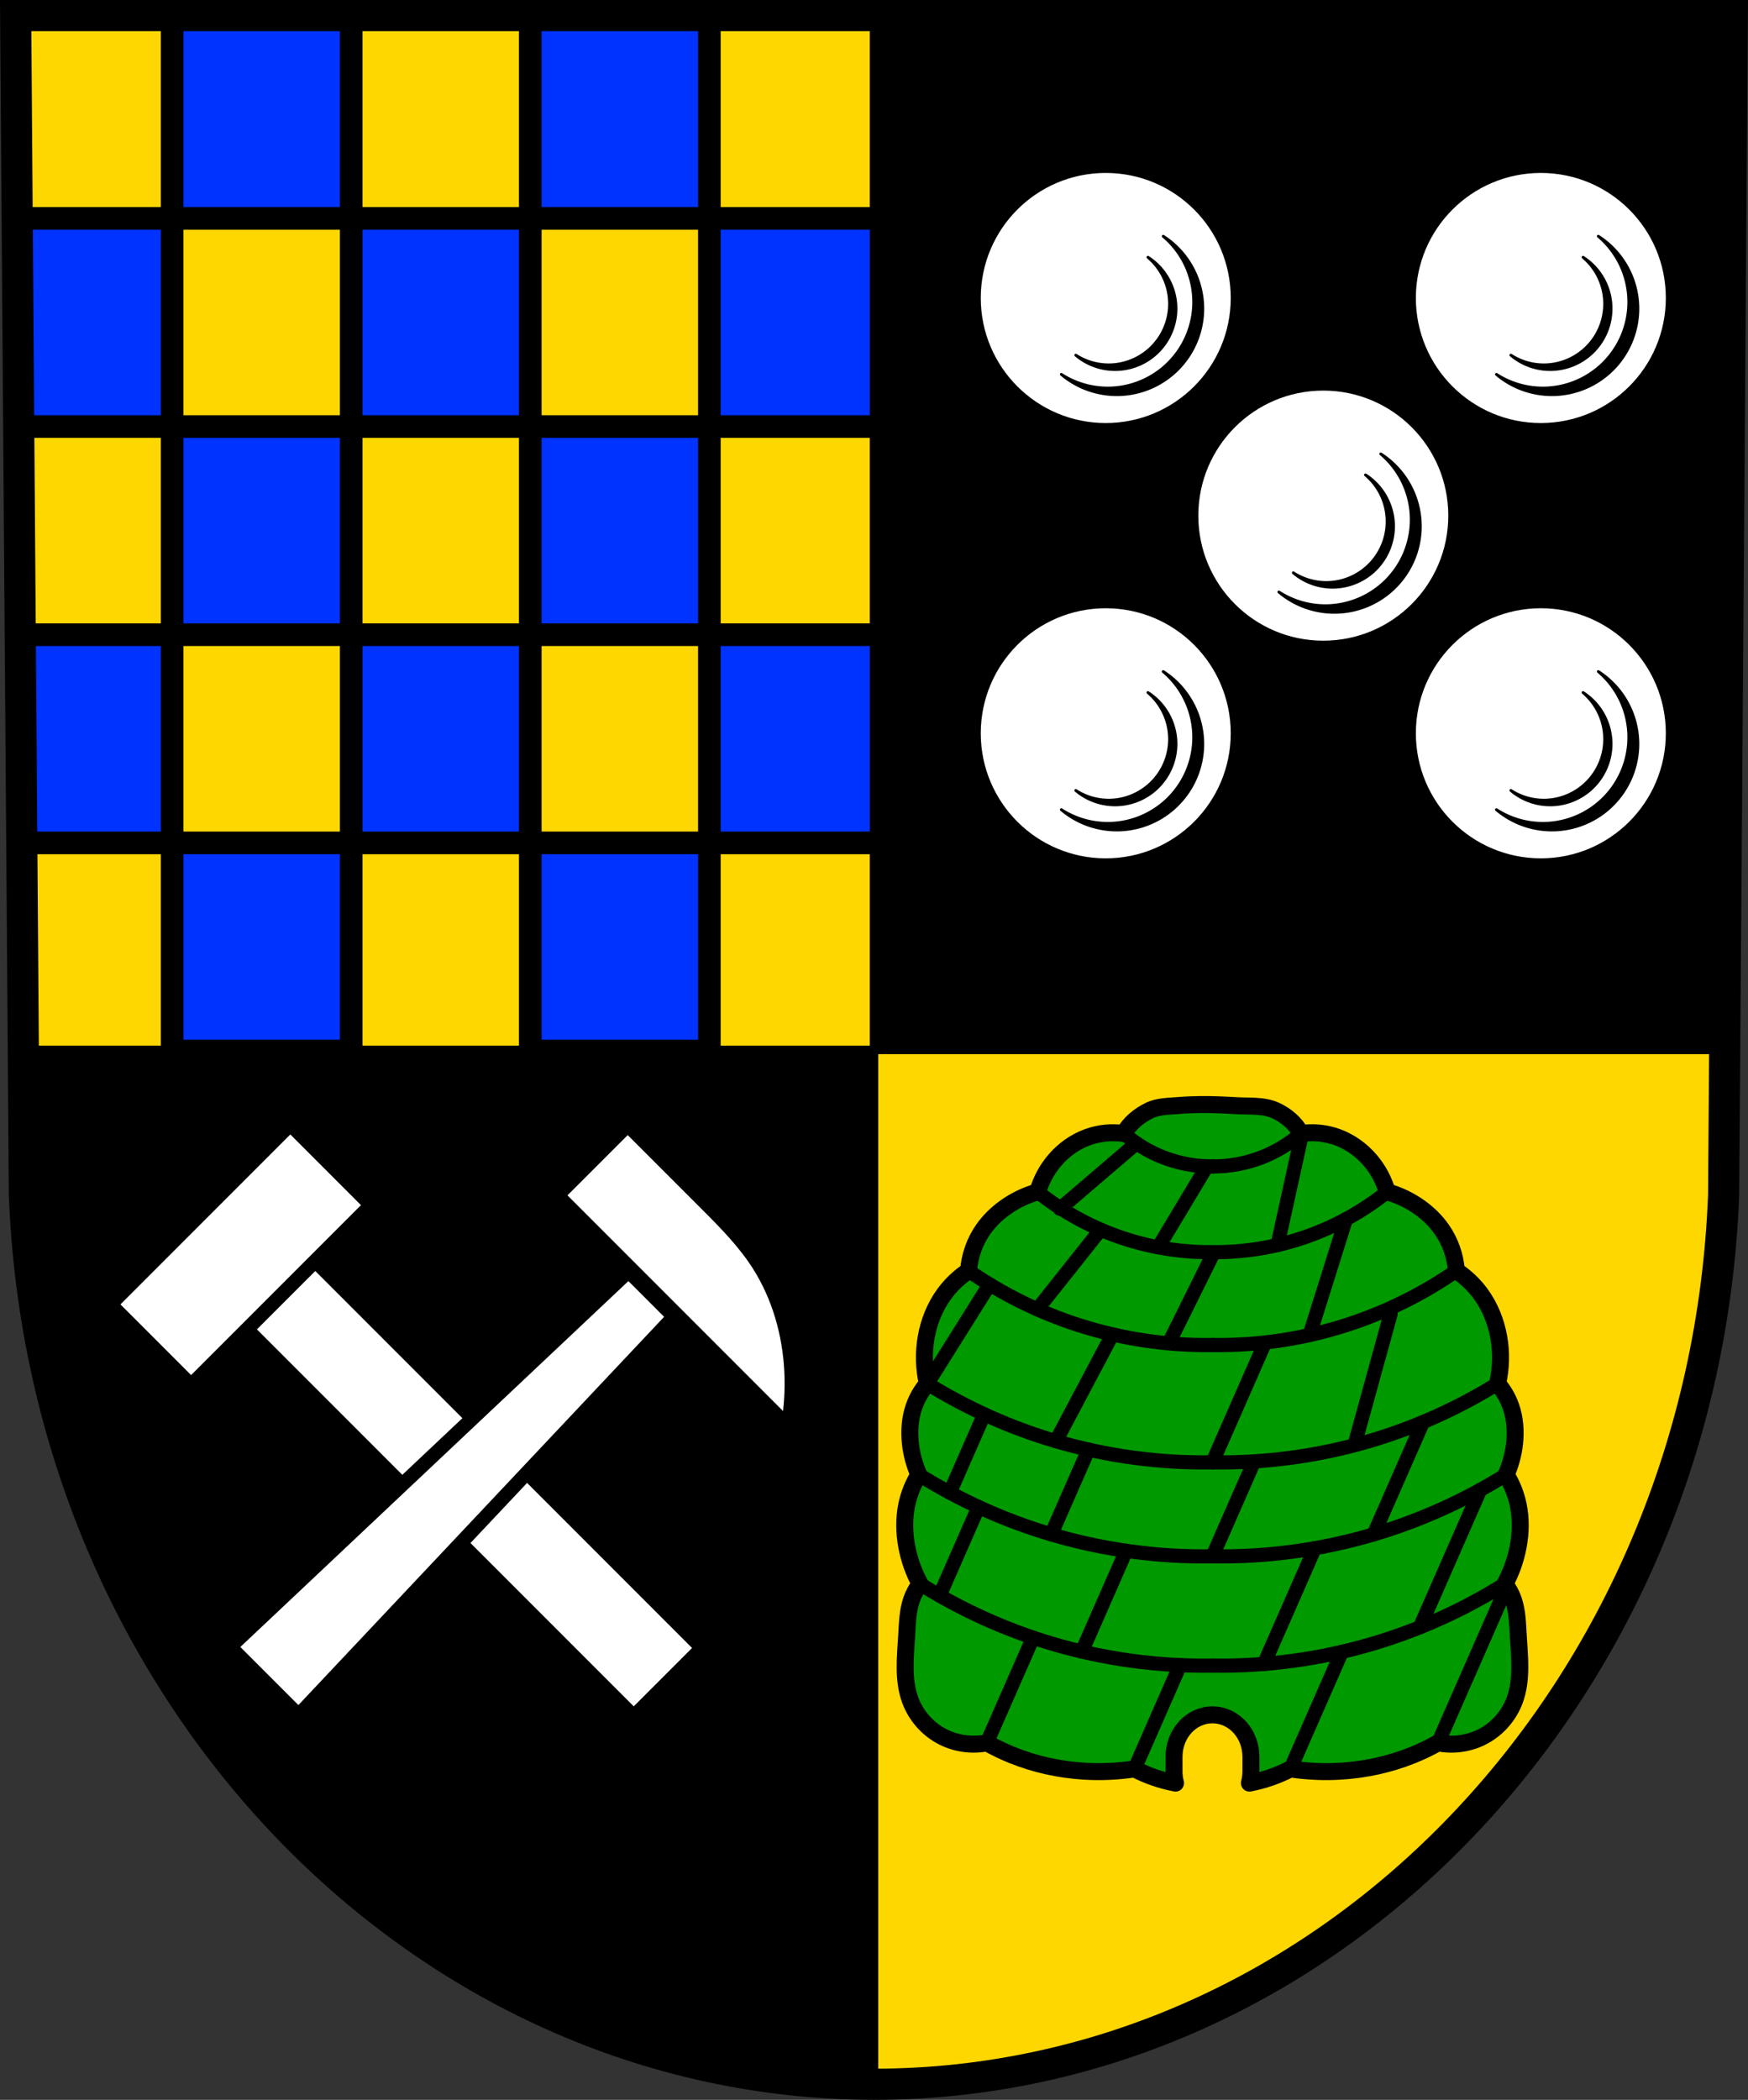 <?xml version="1.0" encoding="UTF-8" standalone="no"?>
<!-- Created with Inkscape (http://www.inkscape.org/) -->

<svg
   xmlns:dc="http://purl.org/dc/elements/1.1/"
   xmlns:cc="http://creativecommons.org/ns#"
   xmlns:rdf="http://www.w3.org/1999/02/22-rdf-syntax-ns#"
   xmlns:svg="http://www.w3.org/2000/svg"
   xmlns="http://www.w3.org/2000/svg"
   xmlns:sodipodi="http://sodipodi.sourceforge.net/DTD/sodipodi-0.dtd"
   xmlns:inkscape="http://www.inkscape.org/namespaces/inkscape"
   width="174.35mm"
   height="209.344mm"
   viewBox="0 0 617.777 741.769"
   id="svg7536"
   version="1.1"
   inkscape:version="0.91 r13725"
   sodipodi:docname="DEU Feilbingert COA.svg">
  <rect x="0" y="0" width="617.777" height="741.769" fill="#333333" stroke="none"/>
  <defs
     id="defs7538">
    <inkscape:path-effect
       effect="spiro"
       id="path-effect9605"
       is_visible="true" />
    <inkscape:path-effect
       effect="spiro"
       id="path-effect9413"
       is_visible="true" />
    <inkscape:path-effect
       effect="spiro"
       id="path-effect9284"
       is_visible="true" />
    <inkscape:path-effect
       effect="spiro"
       id="path-effect9242"
       is_visible="true" />
    <inkscape:path-effect
       effect="spiro"
       id="path-effect9203"
       is_visible="true" />
    <inkscape:path-effect
       effect="spiro"
       id="path-effect9203-2"
       is_visible="true" />
    <inkscape:path-effect
       effect="spiro"
       id="path-effect9284-5"
       is_visible="true" />
    <inkscape:path-effect
       effect="spiro"
       id="path-effect9413-0"
       is_visible="true" />
    <inkscape:path-effect
       effect="spiro"
       id="path-effect9413-0-2"
       is_visible="true" />
    <inkscape:path-effect
       effect="spiro"
       id="path-effect9413-6"
       is_visible="true" />
    <inkscape:path-effect
       effect="spiro"
       id="path-effect9413-6-7"
       is_visible="true" />
    <inkscape:path-effect
       effect="spiro"
       id="path-effect9413-0-2-3"
       is_visible="true" />
    <inkscape:path-effect
       effect="spiro"
       id="path-effect9413-6-7-2"
       is_visible="true" />
    <inkscape:path-effect
       effect="spiro"
       id="path-effect9413-0-2-3-9"
       is_visible="true" />
    <inkscape:path-effect
       effect="spiro"
       id="path-effect9413-6-7-2-2"
       is_visible="true" />
    <inkscape:path-effect
       effect="spiro"
       id="path-effect9413-0-2-3-9-2"
       is_visible="true" />
    <inkscape:path-effect
       effect="spiro"
       id="path-effect9413-6-7-2-2-2"
       is_visible="true" />
    <inkscape:path-effect
       effect="spiro"
       id="path-effect9413-0-2-3-9-2-4"
       is_visible="true" />
    <inkscape:path-effect
       effect="spiro"
       id="path-effect9605-5"
       is_visible="true" />
    <inkscape:path-effect
       effect="spiro"
       id="path-effect9605-54"
       is_visible="true" />
    <inkscape:path-effect
       effect="spiro"
       id="path-effect9605-0"
       is_visible="true" />
    <inkscape:path-effect
       effect="spiro"
       id="path-effect9605-7"
       is_visible="true" />
    <inkscape:path-effect
       effect="spiro"
       id="path-effect9605-4"
       is_visible="true" />
    <inkscape:path-effect
       effect="spiro"
       id="path-effect9605-6"
       is_visible="true" />
    <inkscape:path-effect
       effect="spiro"
       id="path-effect9605-43"
       is_visible="true" />
    <inkscape:path-effect
       effect="spiro"
       id="path-effect9605-66"
       is_visible="true" />
    <inkscape:path-effect
       effect="spiro"
       id="path-effect9605-03"
       is_visible="true" />
    <inkscape:path-effect
       effect="spiro"
       id="path-effect9605-49"
       is_visible="true" />
    <inkscape:path-effect
       effect="spiro"
       id="path-effect9605-669"
       is_visible="true" />
    <inkscape:path-effect
       effect="spiro"
       id="path-effect9605-49-9"
       is_visible="true" />
    <inkscape:path-effect
       effect="spiro"
       id="path-effect9605-03-3"
       is_visible="true" />
    <inkscape:path-effect
       effect="spiro"
       id="path-effect9605-66-5"
       is_visible="true" />
    <inkscape:path-effect
       effect="spiro"
       id="path-effect9605-43-1"
       is_visible="true" />
    <inkscape:path-effect
       effect="spiro"
       id="path-effect9605-6-6"
       is_visible="true" />
    <inkscape:path-effect
       effect="spiro"
       id="path-effect9605-4-8"
       is_visible="true" />
    <inkscape:path-effect
       effect="spiro"
       id="path-effect9605-7-3"
       is_visible="true" />
    <inkscape:path-effect
       effect="spiro"
       id="path-effect9605-0-0"
       is_visible="true" />
    <inkscape:path-effect
       effect="spiro"
       id="path-effect9605-54-3"
       is_visible="true" />
    <inkscape:path-effect
       effect="spiro"
       id="path-effect9605-7-9"
       is_visible="true" />
    <inkscape:path-effect
       effect="spiro"
       id="path-effect9605-7-1"
       is_visible="true" />
  </defs>
  <sodipodi:namedview
     id="base"
     pagecolor="#ffffff"
     bordercolor="#666666"
     borderopacity="1.0"
     inkscape:pageopacity="0.0"
     inkscape:pageshadow="2"
     inkscape:zoom="0.72798974"
     inkscape:cx="308.88828"
     inkscape:cy="370.88436"
     inkscape:document-units="px"
     inkscape:current-layer="layer1"
     showgrid="false"
     inkscape:window-width="1366"
     inkscape:window-height="745"
     inkscape:window-x="-8"
     inkscape:window-y="-8"
     inkscape:window-maximized="1"
     fit-margin-top="0"
     fit-margin-left="0"
     fit-margin-right="0"
     fit-margin-bottom="0"
     inkscape:snap-midpoints="true"
     inkscape:snap-smooth-nodes="true"
     inkscape:object-nodes="true"
     inkscape:snap-nodes="true"
     inkscape:object-paths="true" />
  <g
     inkscape:label="Ebene 1"
     inkscape:groupmode="layer"
     id="layer1"
     transform="translate(42.091,-32.033)">
    <path
       style="fill:#ffd700;fill-opacity:1;fill-rule:evenodd;stroke:none;stroke-width:11;stroke-opacity:1"
       inkscape:connector-curvature="0"
       d="M 570.145,37.533 567.068,454.158 C 560.353,629.407 427.686,768.204 266.798,768.302 106.054,768.087 -26.663,629.241 -33.473,454.158 l -3.077,-416.624 303.34,0 z"
       id="path10563-0-6-7-3-8"
       sodipodi:nodetypes="ccccccc" />
    <path
       style="opacity:1;fill:#0033ff;fill-opacity:1;fill-rule:nonzero;stroke:#000000;stroke-width:8;stroke-linecap:round;stroke-linejoin:round;stroke-miterlimit:4;stroke-dasharray:none;stroke-dashoffset:0;stroke-opacity:1"
       d="M 60.828 5.5 L 60.828 77.148 L 124.119 77.148 L 124.119 5.5 L 60.828 5.5 z M 124.119 77.148 L 124.119 150.68 L 187.412 150.68 L 187.412 77.148 L 124.119 77.148 z M 187.412 77.148 L 250.703 77.148 L 250.703 5.5 L 187.412 5.5 L 187.412 77.148 z M 250.703 77.148 L 250.703 150.68 L 313.998 150.68 L 313.998 77.148 L 250.703 77.148 z M 250.703 150.68 L 187.412 150.68 L 187.412 224.215 L 250.703 224.215 L 250.703 150.68 z M 250.703 224.215 L 250.703 297.748 L 313.998 297.748 L 313.998 224.215 L 250.703 224.215 z M 250.703 297.748 L 187.412 297.748 L 187.412 371.283 L 250.703 371.283 L 250.703 297.748 z M 187.412 297.748 L 187.412 224.215 L 124.119 224.215 L 124.119 297.748 L 187.412 297.748 z M 124.119 297.748 L 60.828 297.748 L 60.828 371.283 L 124.119 371.283 L 124.119 297.748 z M 60.828 297.748 L 60.828 224.215 L 7.156 224.215 L 7.699 297.748 L 60.828 297.748 z M 60.828 224.215 L 124.119 224.215 L 124.119 150.68 L 60.828 150.68 L 60.828 224.215 z M 60.828 150.68 L 60.828 77.148 L 6.07 77.148 L 6.613 150.68 L 60.828 150.68 z "
       transform="translate(-42.091,32.033)"
       id="rect8851" />
    <path
       style="opacity:1;fill:#000000;fill-opacity:1;fill-rule:nonzero;stroke:#000000;stroke-width:3;stroke-linecap:round;stroke-linejoin:round;stroke-miterlimit:4;stroke-dasharray:none;stroke-dashoffset:0;stroke-opacity:1"
       d="M 308.887 5.5 L 308.887 370.883 L 609.537 370.883 L 612.236 5.5 L 308.887 5.5 z M 308.887 370.883 L 8.238 370.883 L 8.617 422.125 C 15.427 597.207 148.144 736.054 308.887 736.27 L 308.887 370.883 z "
       transform="translate(-42.091,32.033)"
       id="rect8817" />
    <path
       style="fill:none;fill-rule:evenodd;stroke:#000000;stroke-width:11;stroke-opacity:1"
       inkscape:connector-curvature="0"
       d="M 570.145,37.533 567.068,454.158 C 560.353,629.407 427.686,768.204 266.798,768.302 106.054,768.087 -26.663,629.241 -33.473,454.158 l -3.077,-416.624 303.34,0 z"
       id="path10563-0-6-7-3"
       sodipodi:nodetypes="ccccccc" />
    <g
       id="g8997" />
    <g
       id="g9105"
       transform="translate(663.89,-36)">
      <g
         id="g9024">
        <circle
           r="44.671"
           cy="327.069"
           cx="-315.189"
           id="path8948"
           style="opacity:1;fill:#ffffff;fill-opacity:1;fill-rule:nonzero;stroke:#000000;stroke-width:1;stroke-linecap:round;stroke-linejoin:round;stroke-miterlimit:4;stroke-dasharray:none;stroke-dashoffset:0;stroke-opacity:1" />
        <path
           id="path8948-0"
           d="m -252.789,273.225 a 30.386,30.407 0 0 1 10.775,23.225 30.386,30.407 0 0 1 -30.385,30.406 30.386,30.407 0 0 1 -16.398,-4.844 30.386,30.407 0 0 0 19.607,7.18 30.386,30.407 0 0 0 30.385,-30.408 30.386,30.407 0 0 0 -13.984,-25.559 z m -5.393,7.422 a 21.521,21.554 0 0 1 7.631,16.463 21.521,21.554 0 0 1 -21.52,21.553 21.521,21.554 0 0 1 -11.613,-3.432 21.521,21.554 0 0 0 13.885,5.088 21.521,21.554 0 0 0 21.521,-21.555 21.521,21.554 0 0 0 -9.904,-18.117 z"
           style="opacity:1;fill:#000000;fill-opacity:1;fill-rule:nonzero;stroke:#000000;stroke-width:1;stroke-linecap:round;stroke-linejoin:round;stroke-miterlimit:4;stroke-dasharray:none;stroke-dashoffset:0;stroke-opacity:1"
           transform="translate(-42.091,32.033)"
           inkscape:connector-curvature="0" />
        <g
           transform="translate(153.773,0)"
           id="g8997-5">
          <circle
             r="44.671"
             cy="327.069"
             cx="-315.189"
             id="path8948-9"
             style="opacity:1;fill:#ffffff;fill-opacity:1;fill-rule:nonzero;stroke:#000000;stroke-width:1;stroke-linecap:round;stroke-linejoin:round;stroke-miterlimit:4;stroke-dasharray:none;stroke-dashoffset:0;stroke-opacity:1" />
          <path
             inkscape:connector-curvature="0"
             id="path8948-0-1"
             transform="translate(-42.091,32.033)"
             d="m -252.789,273.225 a 30.386,30.407 0 0 1 10.775,23.225 30.386,30.407 0 0 1 -30.385,30.406 30.386,30.407 0 0 1 -16.398,-4.844 30.386,30.407 0 0 0 19.607,7.18 30.386,30.407 0 0 0 30.385,-30.408 30.386,30.407 0 0 0 -13.984,-25.559 z m -5.393,7.422 a 21.521,21.554 0 0 1 7.631,16.463 21.521,21.554 0 0 1 -21.52,21.553 21.521,21.554 0 0 1 -11.613,-3.432 21.521,21.554 0 0 0 13.885,5.088 21.521,21.554 0 0 0 21.521,-21.555 21.521,21.554 0 0 0 -9.904,-18.117 z"
             style="opacity:1;fill:#000000;fill-opacity:1;fill-rule:nonzero;stroke:#000000;stroke-width:1;stroke-linecap:round;stroke-linejoin:round;stroke-miterlimit:4;stroke-dasharray:none;stroke-dashoffset:0;stroke-opacity:1" />
        </g>
      </g>
      <g
         id="g9024-9"
         transform="translate(-2.2460935e-7,-153.773)">
        <circle
           r="44.671"
           cy="327.069"
           cx="-315.189"
           id="path8948-8"
           style="opacity:1;fill:#ffffff;fill-opacity:1;fill-rule:nonzero;stroke:#000000;stroke-width:1;stroke-linecap:round;stroke-linejoin:round;stroke-miterlimit:4;stroke-dasharray:none;stroke-dashoffset:0;stroke-opacity:1" />
        <path
           id="path8948-0-7"
           d="m -252.789,273.225 a 30.386,30.407 0 0 1 10.775,23.225 30.386,30.407 0 0 1 -30.385,30.406 30.386,30.407 0 0 1 -16.398,-4.844 30.386,30.407 0 0 0 19.607,7.18 30.386,30.407 0 0 0 30.385,-30.408 30.386,30.407 0 0 0 -13.984,-25.559 z m -5.393,7.422 a 21.521,21.554 0 0 1 7.631,16.463 21.521,21.554 0 0 1 -21.52,21.553 21.521,21.554 0 0 1 -11.613,-3.432 21.521,21.554 0 0 0 13.885,5.088 21.521,21.554 0 0 0 21.521,-21.555 21.521,21.554 0 0 0 -9.904,-18.117 z"
           style="opacity:1;fill:#000000;fill-opacity:1;fill-rule:nonzero;stroke:#000000;stroke-width:1;stroke-linecap:round;stroke-linejoin:round;stroke-miterlimit:4;stroke-dasharray:none;stroke-dashoffset:0;stroke-opacity:1"
           transform="translate(-42.091,32.033)"
           inkscape:connector-curvature="0" />
        <g
           transform="translate(153.773,0)"
           id="g8997-5-2">
          <circle
             r="44.671"
             cy="327.069"
             cx="-315.189"
             id="path8948-9-3"
             style="opacity:1;fill:#ffffff;fill-opacity:1;fill-rule:nonzero;stroke:#000000;stroke-width:1;stroke-linecap:round;stroke-linejoin:round;stroke-miterlimit:4;stroke-dasharray:none;stroke-dashoffset:0;stroke-opacity:1" />
          <path
             inkscape:connector-curvature="0"
             id="path8948-0-1-9"
             transform="translate(-42.091,32.033)"
             d="m -252.789,273.225 a 30.386,30.407 0 0 1 10.775,23.225 30.386,30.407 0 0 1 -30.385,30.406 30.386,30.407 0 0 1 -16.398,-4.844 30.386,30.407 0 0 0 19.607,7.18 30.386,30.407 0 0 0 30.385,-30.408 30.386,30.407 0 0 0 -13.984,-25.559 z m -5.393,7.422 a 21.521,21.554 0 0 1 7.631,16.463 21.521,21.554 0 0 1 -21.52,21.553 21.521,21.554 0 0 1 -11.613,-3.432 21.521,21.554 0 0 0 13.885,5.088 21.521,21.554 0 0 0 21.521,-21.555 21.521,21.554 0 0 0 -9.904,-18.117 z"
             style="opacity:1;fill:#000000;fill-opacity:1;fill-rule:nonzero;stroke:#000000;stroke-width:1;stroke-linecap:round;stroke-linejoin:round;stroke-miterlimit:4;stroke-dasharray:none;stroke-dashoffset:0;stroke-opacity:1" />
        </g>
      </g>
    </g>
    <g
       id="g9152"
       transform="translate(512.784,-108.788)">
      <circle
         style="opacity:1;fill:#ffffff;fill-opacity:1;fill-rule:nonzero;stroke:#000000;stroke-width:1;stroke-linecap:round;stroke-linejoin:round;stroke-miterlimit:4;stroke-dasharray:none;stroke-dashoffset:0;stroke-opacity:1"
         id="path8948-3"
         cx="-87.195"
         cy="322.97"
         r="44.671" />
      <path
         inkscape:connector-curvature="0"
         style="opacity:1;fill:#000000;fill-opacity:1;fill-rule:nonzero;stroke:#000000;stroke-width:1;stroke-linecap:round;stroke-linejoin:round;stroke-miterlimit:4;stroke-dasharray:none;stroke-dashoffset:0;stroke-opacity:1"
         d="m -66.886,301.159 a 30.386,30.407 0 0 1 10.775,23.225 30.386,30.407 0 0 1 -30.385,30.406 30.386,30.407 0 0 1 -16.398,-4.844 30.386,30.407 0 0 0 19.607,7.18 30.386,30.407 0 0 0 30.385,-30.408 30.386,30.407 0 0 0 -13.984,-25.559 z m -5.393,7.422 a 21.521,21.554 0 0 1 7.631,16.463 21.521,21.554 0 0 1 -21.52,21.553 21.521,21.554 0 0 1 -11.613,-3.432 21.521,21.554 0 0 0 13.885,5.088 21.521,21.554 0 0 0 21.521,-21.555 21.521,21.554 0 0 0 -9.904,-18.117 z"
         id="path8948-0-8" />
    </g>
    <g
       id="g9274"
       transform="translate(658.372,10)">
      <g
         style="fill:#ffffff;stroke:#000000;stroke-opacity:1"
         transform="matrix(0.707,-0.707,0.707,0.707,-1984.263,1679.821)"
         id="g9270">
        <rect
           style="opacity:1;fill:#ffffff;fill-opacity:1;fill-rule:nonzero;stroke:#000000;stroke-width:5;stroke-linecap:round;stroke-linejoin:round;stroke-miterlimit:4;stroke-dasharray:none;stroke-dashoffset:0;stroke-opacity:1"
           id="rect9182"
           width="34.168"
           height="193.393"
           x="1809.94"
           y="129.3" />
        <rect
           style="opacity:1;fill:#ffffff;fill-opacity:1;fill-rule:nonzero;stroke:#000000;stroke-width:5;stroke-linecap:round;stroke-linejoin:round;stroke-miterlimit:4;stroke-dasharray:none;stroke-dashoffset:0;stroke-opacity:1"
           id="rect9184"
           width="89.914"
           height="40.308"
           x="1782.068"
           y="88.992" />
      </g>
      <g
         style="fill:#ffffff;stroke:#000000;stroke-opacity:1"
         transform="matrix(0.707,0.707,-0.707,0.707,-1774.777,-988.475)"
         id="g9266">
        <path
           inkscape:connector-curvature="0"
           style="opacity:1;fill:#ffffff;fill-opacity:1;fill-rule:nonzero;stroke:#000000;stroke-width:5;stroke-linecap:round;stroke-linejoin:round;stroke-miterlimit:4;stroke-dasharray:none;stroke-dashoffset:0;stroke-opacity:1"
           d="m 1991.191,83.33 -5.732,193.395 34.168,0 -5.732,-193.395 -22.703,0 z"
           transform="translate(-42.091,32.033)"
           id="rect9182-7" />
        <path
           style="opacity:1;fill:#ffffff;fill-opacity:1;fill-rule:nonzero;stroke:#000000;stroke-width:5;stroke-linecap:round;stroke-linejoin:round;stroke-miterlimit:4;stroke-dasharray:none;stroke-dashoffset:0;stroke-opacity:1"
           d="m 1912.378,79.055 0,35.113 40.035,0 75.225,0 c -3.702,-5.248 -7.98,-10.091 -12.73,-14.412 -9.838,-8.949 -21.83,-15.667 -34.809,-18.572 -9.053,-2.026 -18.409,-2.129 -27.686,-2.129 l -40.035,0 z"
           id="rect9184-9"
           inkscape:connector-curvature="0" />
      </g>
    </g>
    <path
       style="fill:#009900;fill-opacity:1;fill-rule:evenodd;stroke:none;stroke-width:6;stroke-linecap:round;stroke-linejoin:round;stroke-miterlimit:4;stroke-dasharray:none;stroke-opacity:1"
       d="M 424.213 390.186 C 421.723 390.21 419.235 390.31 416.756 390.514 C 413.204 390.805 409.42 390.735 406.213 392.289 C 402.57 394.054 399.17 396.804 397.209 400.436 C 392.904 399.78 388.434 400.228 384.344 401.723 C 379.862 403.361 375.864 406.241 372.766 409.869 C 370.004 413.103 367.941 416.933 366.762 421.02 C 362.617 422.185 358.681 424.08 355.186 426.594 C 352.217 428.728 349.56 431.315 347.467 434.312 C 344.48 438.59 342.68 443.686 342.32 448.891 C 339.007 451.067 336.087 453.841 333.744 457.039 C 330.42 461.576 328.283 466.937 327.312 472.477 C 326.369 477.864 326.514 483.441 327.74 488.771 C 325.668 491.154 324.058 493.935 323.023 496.918 C 321.6 501.023 321.28 505.463 321.738 509.783 C 322.146 513.626 323.163 517.403 324.74 520.932 C 322.693 524.215 321.233 527.863 320.451 531.652 C 319.463 536.442 319.559 541.422 320.451 546.23 C 321.312 550.873 322.91 555.377 325.168 559.523 C 323.88 561.206 322.862 563.098 322.166 565.1 C 320.788 569.066 320.697 573.343 320.451 577.535 C 319.996 585.316 319.004 593.391 321.738 600.689 C 323.705 605.937 327.59 610.443 332.492 613.158 C 337.395 615.874 343.274 616.777 348.766 615.66 C 351.666 617.293 354.672 618.74 357.758 619.986 C 365.84 623.251 374.466 625.137 383.166 625.666 C 389.103 626.027 395.079 625.761 400.961 624.873 C 405.514 627.24 410.415 628.928 415.457 629.883 C 415.117 628.583 414.924 627.215 414.924 625.793 L 414.924 620.592 C 414.924 612.38 420.985 605.77 428.512 605.77 C 436.039 605.77 442.098 612.38 442.098 620.592 L 442.098 625.793 C 442.098 627.215 441.904 628.583 441.564 629.883 C 446.606 628.928 451.509 627.24 456.062 624.873 C 461.944 625.761 467.918 626.027 473.855 625.666 C 482.556 625.137 491.184 623.251 499.266 619.986 C 502.352 618.74 505.356 617.293 508.256 615.66 C 513.748 616.777 519.629 615.874 524.531 613.158 C 529.434 610.443 533.319 605.937 535.285 600.689 C 538.02 593.391 537.028 585.316 536.572 577.535 C 536.327 573.343 536.234 569.066 534.855 565.1 C 534.16 563.098 533.144 561.206 531.855 559.523 C 534.113 555.377 535.711 550.873 536.572 546.23 C 537.464 541.422 537.561 536.442 536.572 531.652 C 535.79 527.863 534.33 524.215 532.283 520.932 C 533.86 517.403 534.877 513.626 535.285 509.783 C 535.744 505.463 535.422 501.023 533.998 496.918 C 532.964 493.935 531.353 491.154 529.281 488.771 C 530.507 483.441 530.655 477.864 529.711 472.477 C 528.741 466.937 526.603 461.576 523.279 457.039 C 520.936 453.841 518.017 451.067 514.703 448.891 C 514.344 443.686 512.544 438.59 509.557 434.312 C 507.463 431.315 504.806 428.728 501.838 426.594 C 498.342 424.08 494.404 422.185 490.26 421.02 C 489.08 416.933 487.018 413.103 484.256 409.869 C 481.157 406.241 477.161 403.361 472.68 401.723 C 468.589 400.228 464.12 399.78 459.814 400.436 C 457.853 396.804 454.491 393.969 450.809 392.289 C 446.486 390.317 441.401 390.866 436.658 390.572 C 432.52 390.316 428.363 390.145 424.213 390.186 z "
       transform="translate(-42.091,32.033)"
       id="path9282-9-3" />
    <path
       style="fill:none;fill-rule:evenodd;stroke:#000000;stroke-width:6;stroke-linecap:round;stroke-linejoin:round;stroke-miterlimit:4;stroke-dasharray:none;stroke-opacity:1"
       d="M 424.213 390.186 C 421.723 390.21 419.235 390.31 416.756 390.514 C 413.204 390.805 409.42 390.735 406.213 392.289 C 402.57 394.054 399.17 396.804 397.209 400.436 C 392.904 399.78 388.434 400.228 384.344 401.723 C 379.862 403.361 375.864 406.241 372.766 409.869 C 370.004 413.103 367.941 416.933 366.762 421.02 C 362.617 422.185 358.681 424.08 355.186 426.594 C 352.217 428.728 349.56 431.315 347.467 434.312 C 344.48 438.59 342.68 443.686 342.32 448.891 C 339.007 451.067 336.087 453.841 333.744 457.039 C 330.42 461.576 328.283 466.937 327.312 472.477 C 326.369 477.864 326.514 483.441 327.74 488.771 C 325.668 491.154 324.058 493.935 323.023 496.918 C 321.6 501.023 321.28 505.463 321.738 509.783 C 322.146 513.626 323.163 517.403 324.74 520.932 C 322.693 524.215 321.233 527.863 320.451 531.652 C 319.463 536.442 319.559 541.422 320.451 546.23 C 321.312 550.873 322.91 555.377 325.168 559.523 C 323.88 561.206 322.862 563.098 322.166 565.1 C 320.788 569.066 320.697 573.343 320.451 577.535 C 319.996 585.316 319.004 593.391 321.738 600.689 C 323.705 605.937 327.59 610.443 332.492 613.158 C 337.395 615.874 343.274 616.777 348.766 615.66 C 351.666 617.293 354.672 618.74 357.758 619.986 C 365.84 623.251 374.466 625.137 383.166 625.666 C 389.103 626.027 395.079 625.761 400.961 624.873 C 405.514 627.24 410.415 628.928 415.457 629.883 C 415.117 628.583 414.924 627.215 414.924 625.793 L 414.924 620.592 C 414.924 612.38 420.985 605.77 428.512 605.77 C 436.039 605.77 442.098 612.38 442.098 620.592 L 442.098 625.793 C 442.098 627.215 441.904 628.583 441.564 629.883 C 446.606 628.928 451.509 627.24 456.062 624.873 C 461.944 625.761 467.918 626.027 473.855 625.666 C 482.556 625.137 491.184 623.251 499.266 619.986 C 502.352 618.74 505.356 617.293 508.256 615.66 C 513.748 616.777 519.629 615.874 524.531 613.158 C 529.434 610.443 533.319 605.937 535.285 600.689 C 538.02 593.391 537.028 585.316 536.572 577.535 C 536.327 573.343 536.234 569.066 534.855 565.1 C 534.16 563.098 533.144 561.206 531.855 559.523 C 534.113 555.377 535.711 550.873 536.572 546.23 C 537.464 541.422 537.561 536.442 536.572 531.652 C 535.79 527.863 534.33 524.215 532.283 520.932 C 533.86 517.403 534.877 513.626 535.285 509.783 C 535.744 505.463 535.422 501.023 533.998 496.918 C 532.964 493.935 531.353 491.154 529.281 488.771 C 530.507 483.441 530.655 477.864 529.711 472.477 C 528.741 466.937 526.603 461.576 523.279 457.039 C 520.936 453.841 518.017 451.067 514.703 448.891 C 514.344 443.686 512.544 438.59 509.557 434.312 C 507.463 431.315 504.806 428.728 501.838 426.594 C 498.342 424.08 494.404 422.185 490.26 421.02 C 489.08 416.933 487.018 413.103 484.256 409.869 C 481.157 406.241 477.161 403.361 472.68 401.723 C 468.589 400.228 464.12 399.78 459.814 400.436 C 457.853 396.804 454.491 393.969 450.809 392.289 C 446.486 390.317 441.401 390.866 436.658 390.572 C 432.52 390.316 428.363 390.145 424.213 390.186 z "
       transform="translate(-42.091,32.033)"
       id="path9282-9" />
    <path
       style="fill:none;fill-rule:evenodd;stroke:#000000;stroke-width:5;stroke-linecap:round;stroke-linejoin:round;stroke-miterlimit:4;stroke-dasharray:none;stroke-opacity:1"
       d="m 355.118,432.469 c 4.16,3.625 8.962,6.512 14.114,8.486 5.469,2.095 11.332,3.159 17.188,3.12"
       id="path9411"
       inkscape:path-effect="#path-effect9413"
       inkscape:original-d="m 355.11752,432.46868 c 0,0 8.97756,6.54958 14.11442,8.48575 5.44889,2.05377 17.18832,3.12045 17.18832,3.12045"
       inkscape:connector-curvature="0"
       sodipodi:nodetypes="cac" />
    <path
       style="fill:none;fill-rule:evenodd;stroke:#000000;stroke-width:5;stroke-linecap:round;stroke-linejoin:round;stroke-miterlimit:4;stroke-dasharray:none;stroke-opacity:1"
       d="m 417.723,432.469 c -4.16,3.625 -8.962,6.512 -14.114,8.486 -5.469,2.095 -11.332,3.159 -17.188,3.12"
       id="path9411-6"
       inkscape:path-effect="#path-effect9413-0"
       inkscape:original-d="m 417.72299,432.46868 c 0,0 -8.97756,6.54958 -14.11442,8.48575 -5.44889,2.05377 -17.18832,3.12045 -17.18832,3.12045"
       inkscape:connector-curvature="0"
       sodipodi:nodetypes="cac" />
    <path
       style="fill:none;fill-rule:evenodd;stroke:#000000;stroke-width:5;stroke-linecap:round;stroke-linejoin:round;stroke-miterlimit:4;stroke-dasharray:none;stroke-opacity:1"
       d="m 324.67,453.053 c 8.34,6.676 17.79,11.964 27.843,15.579 10.843,3.9 22.384,5.85 33.907,5.729"
       id="path9411-5"
       inkscape:path-effect="#path-effect9413-6"
       inkscape:original-d="m 324.67025,453.05265 c 0,0 17.70977,12.02441 27.8431,15.57904 10.74887,3.77053 33.9069,5.72885 33.9069,5.72885"
       inkscape:connector-curvature="0"
       sodipodi:nodetypes="cac" />
    <path
       style="fill:none;fill-rule:evenodd;stroke:#000000;stroke-width:5;stroke-linecap:round;stroke-linejoin:round;stroke-miterlimit:4;stroke-dasharray:none;stroke-opacity:1"
       d="m 448.17,453.053 c -8.34,6.676 -17.79,11.964 -27.843,15.579 -10.843,3.9 -22.384,5.85 -33.907,5.729"
       id="path9411-6-4"
       inkscape:path-effect="#path-effect9413-0-2"
       inkscape:original-d="m 448.17023,453.05265 c 0,0 -17.70977,12.02441 -27.84311,15.57904 -10.74886,3.77053 -33.90689,5.72885 -33.90689,5.72885"
       inkscape:connector-curvature="0"
       sodipodi:nodetypes="cac" />
    <path
       style="fill:none;fill-rule:evenodd;stroke:#000000;stroke-width:5;stroke-linecap:round;stroke-linejoin:round;stroke-miterlimit:4;stroke-dasharray:none;stroke-opacity:1"
       d="m 300.229,480.924 c 11.917,8.261 25.06,14.749 38.864,19.186 15.252,4.903 31.308,7.297 47.328,7.055"
       id="path9411-5-6"
       inkscape:path-effect="#path-effect9413-6-7"
       inkscape:original-d="m 300.22886,480.92378 c 0,0 24.71951,14.80873 38.86374,19.18646 15.0034,4.64362 47.32767,7.0554 47.32767,7.0554"
       inkscape:connector-curvature="0"
       sodipodi:nodetypes="cac" />
    <path
       style="fill:none;fill-rule:evenodd;stroke:#000000;stroke-width:5;stroke-linecap:round;stroke-linejoin:round;stroke-miterlimit:4;stroke-dasharray:none;stroke-opacity:1"
       d="m 472.612,480.924 c -11.917,8.261 -25.06,14.749 -38.864,19.186 -15.252,4.903 -31.308,7.297 -47.328,7.055"
       id="path9411-6-4-4"
       inkscape:path-effect="#path-effect9413-0-2-3"
       inkscape:original-d="m 472.61165,480.92378 c 0,0 -24.71952,14.80873 -38.86376,19.18646 -15.00339,4.64362 -47.32765,7.0554 -47.32765,7.0554"
       inkscape:connector-curvature="0"
       sodipodi:nodetypes="cac" />
    <path
       style="fill:none;fill-rule:evenodd;stroke:#000000;stroke-width:5;stroke-linecap:round;stroke-linejoin:round;stroke-miterlimit:4;stroke-dasharray:none;stroke-opacity:1"
       d="m 285.649,520.805 c 14.14,8.777 29.47,15.635 45.438,20.326 17.926,5.266 36.653,7.796 55.334,7.474"
       id="path9411-5-6-1"
       inkscape:path-effect="#path-effect9413-6-7-2"
       inkscape:original-d="m 285.64878,520.80459 c 0,0 28.90104,15.68814 45.4379,20.32584 17.54136,4.91939 55.33358,7.47439 55.33358,7.47439"
       inkscape:connector-curvature="0"
       sodipodi:nodetypes="cac" />
    <path
       style="fill:none;fill-rule:evenodd;stroke:#000000;stroke-width:5;stroke-linecap:round;stroke-linejoin:round;stroke-miterlimit:4;stroke-dasharray:none;stroke-opacity:1"
       d="m 487.192,520.805 c -14.14,8.777 -29.47,15.635 -45.438,20.326 -17.926,5.266 -36.653,7.796 -55.334,7.474"
       id="path9411-6-4-4-2"
       inkscape:path-effect="#path-effect9413-0-2-3-9"
       inkscape:original-d="m 487.19173,520.80459 c 0,0 -28.90106,15.68814 -45.43794,20.32584 -17.54135,4.91939 -55.33356,7.47439 -55.33356,7.47439"
       inkscape:connector-curvature="0"
       sodipodi:nodetypes="cac" />
    <path
       style="fill:none;fill-rule:evenodd;stroke:#000000;stroke-width:5;stroke-linecap:round;stroke-linejoin:round;stroke-miterlimit:4;stroke-dasharray:none;stroke-opacity:1"
       d="m 282.649,552.965 c 14.546,9.104 30.335,16.219 46.791,21.086 18.453,5.458 37.741,8.082 56.981,7.754"
       id="path9411-5-6-1-5"
       inkscape:path-effect="#path-effect9413-6-7-2-2"
       inkscape:original-d="m 282.64876,552.96477 c 0,0 29.76143,16.27448 46.7906,21.08551 18.06358,5.10325 56.98089,7.75374 56.98089,7.75374"
       inkscape:connector-curvature="0"
       sodipodi:nodetypes="cac" />
    <path
       style="fill:none;fill-rule:evenodd;stroke:#000000;stroke-width:5;stroke-linecap:round;stroke-linejoin:round;stroke-miterlimit:4;stroke-dasharray:none;stroke-opacity:1"
       d="m 490.192,552.965 c -14.546,9.104 -30.335,16.219 -46.791,21.086 -18.453,5.458 -37.741,8.082 -56.981,7.754"
       id="path9411-6-4-4-2-1"
       inkscape:path-effect="#path-effect9413-0-2-3-9-2"
       inkscape:original-d="m 490.19173,552.96477 c 0,0 -29.76145,16.27448 -46.79064,21.08551 -18.06358,5.10325 -56.98087,7.75374 -56.98087,7.75374"
       inkscape:connector-curvature="0"
       sodipodi:nodetypes="cac" />
    <path
       style="fill:none;fill-rule:evenodd;stroke:#000000;stroke-width:5;stroke-linecap:round;stroke-linejoin:round;stroke-miterlimit:4;stroke-dasharray:none;stroke-opacity:1"
       d="m 283.077,591.557 c 14.478,9.103 30.203,16.218 46.598,21.086 18.373,5.455 37.583,8.079 56.746,7.754"
       id="path9411-5-6-1-5-2"
       inkscape:path-effect="#path-effect9413-6-7-2-2-2"
       inkscape:original-d="m 283.0765,591.55657 c 0,0 29.63876,16.27448 46.59773,21.08551 17.98913,5.10325 56.74603,7.75374 56.74603,7.75374"
       inkscape:connector-curvature="0"
       sodipodi:nodetypes="cac" />
    <path
       style="fill:none;fill-rule:evenodd;stroke:#000000;stroke-width:5;stroke-linecap:round;stroke-linejoin:round;stroke-miterlimit:4;stroke-dasharray:none;stroke-opacity:1"
       d="m 489.764,591.557 c -14.478,9.103 -30.203,16.218 -46.598,21.086 -18.373,5.455 -37.583,8.079 -56.746,7.754"
       id="path9411-6-4-4-2-1-2"
       inkscape:path-effect="#path-effect9413-0-2-3-9-2-4"
       inkscape:original-d="m 489.764,591.55657 c 0,0 -29.63878,16.27448 -46.59777,21.08551 -17.98913,5.10325 -56.746,7.75374 -56.746,7.75374"
       inkscape:connector-curvature="0"
       sodipodi:nodetypes="cac" />
    <path
       style="fill:none;fill-rule:evenodd;stroke:#000000;stroke-width:5;stroke-linecap:round;stroke-linejoin:round;stroke-miterlimit:4;stroke-dasharray:none;stroke-opacity:1"
       d="m 306.675,647.693 16.32,-37.171"
       id="path9603"
       inkscape:path-effect="#path-effect9605"
       inkscape:original-d="m 306.67494,647.69329 16.32048,-37.17075"
       inkscape:connector-curvature="0" />
    <path
       style="fill:none;fill-rule:evenodd;stroke:#000000;stroke-width:5;stroke-linecap:round;stroke-linejoin:round;stroke-miterlimit:4;stroke-dasharray:none;stroke-opacity:1"
       d="m 358.87,656.906 16.099,-36.666"
       id="path9603-4"
       inkscape:path-effect="#path-effect9605-5"
       inkscape:original-d="m 358.87026,656.90618 16.09888,-36.66604"
       inkscape:connector-curvature="0" />
    <path
       style="fill:none;fill-rule:evenodd;stroke:#000000;stroke-width:5;stroke-linecap:round;stroke-linejoin:round;stroke-miterlimit:4;stroke-dasharray:none;stroke-opacity:1"
       d="m 413.972,656.906 18.155,-41.35"
       id="path9603-7"
       inkscape:path-effect="#path-effect9605-54"
       inkscape:original-d="m 413.97182,656.90618 18.15546,-41.35"
       inkscape:connector-curvature="0" />
    <path
       style="fill:none;fill-rule:evenodd;stroke:#000000;stroke-width:5;stroke-linecap:round;stroke-linejoin:round;stroke-miterlimit:4;stroke-dasharray:none;stroke-opacity:1"
       d="m 340.272,615.453 15.631,-35.6"
       id="path9603-6-0"
       inkscape:path-effect="#path-effect9605-0-0"
       inkscape:original-d="m 340.27232,615.45348 15.63095,-35.60031"
       inkscape:connector-curvature="0" />
    <path
       style="fill:none;fill-rule:evenodd;stroke:#000000;stroke-width:5;stroke-linecap:round;stroke-linejoin:round;stroke-miterlimit:4;stroke-dasharray:none;stroke-opacity:1"
       d="m 289.976,595.69 13.753,-31.324"
       id="path9603-1-3"
       inkscape:path-effect="#path-effect9605-7-3"
       inkscape:original-d="m 289.97572,595.69032 13.75316,-31.32353"
       inkscape:connector-curvature="0" />
    <path
       style="fill:none;fill-rule:evenodd;stroke:#000000;stroke-width:5;stroke-linecap:round;stroke-linejoin:round;stroke-miterlimit:4;stroke-dasharray:none;stroke-opacity:1"
       d="m 404.627,619.82 17.946,-40.873"
       id="path9603-49-9"
       inkscape:path-effect="#path-effect9605-4-8"
       inkscape:original-d="m 404.62668,619.82019 17.94614,-40.87327"
       inkscape:connector-curvature="0" />
    <path
       style="fill:none;fill-rule:evenodd;stroke:#000000;stroke-width:5;stroke-linecap:round;stroke-linejoin:round;stroke-miterlimit:4;stroke-dasharray:none;stroke-opacity:1"
       d="m 459.713,606.876 21.305,-48.524"
       id="path9603-18-0"
       inkscape:path-effect="#path-effect9605-6-6"
       inkscape:original-d="m 459.71313,606.87624 21.30532,-48.52399"
       inkscape:connector-curvature="0" />
    <path
       style="fill:none;fill-rule:evenodd;stroke:#000000;stroke-width:5;stroke-linecap:round;stroke-linejoin:round;stroke-miterlimit:4;stroke-dasharray:none;stroke-opacity:1"
       d="m 329.439,574.05 13.146,-29.941"
       id="path9603-11-3"
       inkscape:path-effect="#path-effect9605-43-1"
       inkscape:original-d="m 329.43936,574.05028 13.14622,-29.94121"
       inkscape:connector-curvature="0" />
    <path
       style="fill:none;fill-rule:evenodd;stroke:#000000;stroke-width:5;stroke-linecap:round;stroke-linejoin:round;stroke-miterlimit:4;stroke-dasharray:none;stroke-opacity:1"
       d="m 293.581,559.308 12.158,-27.69"
       id="path9603-46-0"
       inkscape:path-effect="#path-effect9605-66-5"
       inkscape:original-d="m 293.58131,559.30789 12.15797,-27.69041"
       inkscape:connector-curvature="0" />
    <path
       style="fill:none;fill-rule:evenodd;stroke:#000000;stroke-width:5;stroke-linecap:round;stroke-linejoin:round;stroke-miterlimit:4;stroke-dasharray:none;stroke-opacity:1"
       d="m 386.42,581.804 14.724,-33.535"
       id="path9603-77-1"
       inkscape:path-effect="#path-effect9605-03-3"
       inkscape:original-d="m 386.42022,581.80402 14.72402,-33.53473"
       inkscape:connector-curvature="0" />
    <path
       style="fill:none;fill-rule:evenodd;stroke:#000000;stroke-width:5;stroke-linecap:round;stroke-linejoin:round;stroke-miterlimit:4;stroke-dasharray:none;stroke-opacity:1"
       d="m 443.401,574.05 17.421,-39.676"
       id="path9603-2-2"
       inkscape:path-effect="#path-effect9605-49-9"
       inkscape:original-d="m 443.40109,574.05028 17.42054,-39.67617"
       inkscape:connector-curvature="0" />
    <path
       style="fill:none;fill-rule:evenodd;stroke:#000000;stroke-width:5;stroke-linecap:round;stroke-linejoin:round;stroke-miterlimit:4;stroke-dasharray:none;stroke-opacity:1"
       d="m 466.165,647.693 24.251,-55.234"
       id="path9603-7-5"
       inkscape:path-effect="#path-effect9605-54-3"
       inkscape:original-d="m 466.1652,647.69332 24.25134,-55.23369"
       inkscape:connector-curvature="0" />
    <path
       style="fill:none;fill-rule:evenodd;stroke:#000000;stroke-width:5;stroke-linecap:round;stroke-linejoin:round;stroke-miterlimit:4;stroke-dasharray:none;stroke-opacity:1"
       d="m 324.51,494.552 22.377,-28.145"
       id="path9603-6"
       inkscape:path-effect="#path-effect9605-0"
       inkscape:original-d="m 324.50968,494.55203 22.37689,-28.1453"
       inkscape:connector-curvature="0"
       inkscape:transform-center-x="-10.872486"
       inkscape:transform-center-y="-14.292276" />
    <path
       style="fill:none;fill-rule:evenodd;stroke:#000000;stroke-width:5;stroke-linecap:round;stroke-linejoin:round;stroke-miterlimit:4;stroke-dasharray:none;stroke-opacity:1"
       d="m 409.404,471.848 8.665,-39.429"
       id="path9603-1"
       inkscape:path-effect="#path-effect9605-7"
       inkscape:original-d="m 409.40393,471.84781 8.66492,-39.42926"
       inkscape:connector-curvature="0" />
    <path
       style="fill:none;fill-rule:evenodd;stroke:#000000;stroke-width:5;stroke-linecap:round;stroke-linejoin:round;stroke-miterlimit:4;stroke-dasharray:none;stroke-opacity:1"
       d="m 420.734,503.643 12.85,-40.935"
       id="path9603-49"
       inkscape:path-effect="#path-effect9605-4"
       inkscape:original-d="m 420.73421,503.64273 12.84982,-40.93457"
       inkscape:connector-curvature="0"
       inkscape:transform-center-x="-6.959556"
       inkscape:transform-center-y="-21.02766" />
    <path
       style="fill:none;fill-rule:evenodd;stroke:#000000;stroke-width:5;stroke-linecap:round;stroke-linejoin:round;stroke-miterlimit:4;stroke-dasharray:none;stroke-opacity:1"
       d="M 371.603,505.266 386.923,474.365"
       id="path9603-18"
       inkscape:path-effect="#path-effect9605-6"
       inkscape:original-d="M 371.60277,505.26626 386.92302,474.3645"
       inkscape:connector-curvature="0"
       inkscape:transform-center-x="-8.4033375"
       inkscape:transform-center-y="-15.268054" />
    <path
       style="fill:none;fill-rule:evenodd;stroke:#000000;stroke-width:5;stroke-linecap:round;stroke-linejoin:round;stroke-miterlimit:4;stroke-dasharray:none;stroke-opacity:1"
       d="m 331.087,541.13 19.972,-37.725"
       id="path9603-11"
       inkscape:path-effect="#path-effect9605-43"
       inkscape:original-d="m 331.08668,541.13043 19.97244,-37.72504"
       inkscape:connector-curvature="0"
       inkscape:transform-center-x="-10.346379"
       inkscape:transform-center-y="-20.355098" />
    <path
       style="fill:none;fill-rule:evenodd;stroke:#000000;stroke-width:5;stroke-linecap:round;stroke-linejoin:round;stroke-miterlimit:4;stroke-dasharray:none;stroke-opacity:1"
       d="m 285.65,520.805 22.004,-35.059"
       id="path9603-46"
       inkscape:path-effect="#path-effect9605-66"
       inkscape:original-d="m 285.64955,520.80461 22.00398,-35.0591"
       inkscape:connector-curvature="0"
       inkscape:transform-center-x="-9.5387367"
       inkscape:transform-center-y="-17.233323" />
    <path
       style="fill:none;fill-rule:evenodd;stroke:#000000;stroke-width:5;stroke-linecap:round;stroke-linejoin:round;stroke-miterlimit:4;stroke-dasharray:none;stroke-opacity:1"
       d="m 386.42,548.605 18.589,-42.338"
       id="path9603-77"
       inkscape:path-effect="#path-effect9605-03"
       inkscape:original-d="m 386.42024,548.60484 18.5894,-42.33833"
       inkscape:connector-curvature="0" />
    <path
       style="fill:none;fill-rule:evenodd;stroke:#000000;stroke-width:5;stroke-linecap:round;stroke-linejoin:round;stroke-miterlimit:4;stroke-dasharray:none;stroke-opacity:1"
       d="m 437.113,540.695 12.276,-44.559"
       id="path9603-2"
       inkscape:path-effect="#path-effect9605-49"
       inkscape:original-d="m 437.11344,540.69469 12.27627,-44.55944"
       inkscape:connector-curvature="0"
       inkscape:transform-center-x="-4.9791281"
       inkscape:transform-center-y="-21.910094" />
    <path
       style="fill:none;fill-rule:evenodd;stroke:#000000;stroke-width:5;stroke-linecap:round;stroke-linejoin:round;stroke-miterlimit:4;stroke-dasharray:none;stroke-opacity:1"
       d="m 367.246,472.651 17.186,-28.605"
       id="path9603-1-6"
       inkscape:path-effect="#path-effect9605-7-9"
       inkscape:original-d="m 367.24578,472.65083 17.18639,-28.60498"
       inkscape:connector-curvature="0" />
    <path
       style="fill:none;fill-rule:evenodd;stroke:#000000;stroke-width:5;stroke-linecap:round;stroke-linejoin:round;stroke-miterlimit:4;stroke-dasharray:none;stroke-opacity:1"
       d="m 332.499,459.038 27.036,-23.16"
       id="path9603-1-1"
       inkscape:path-effect="#path-effect9605-7-1"
       inkscape:original-d="m 332.49895,459.03813 27.03606,-23.15989"
       inkscape:connector-curvature="0"
       inkscape:transform-center-x="-15.497402"
       inkscape:transform-center-y="-12.082094" />
  </g>
</svg>
